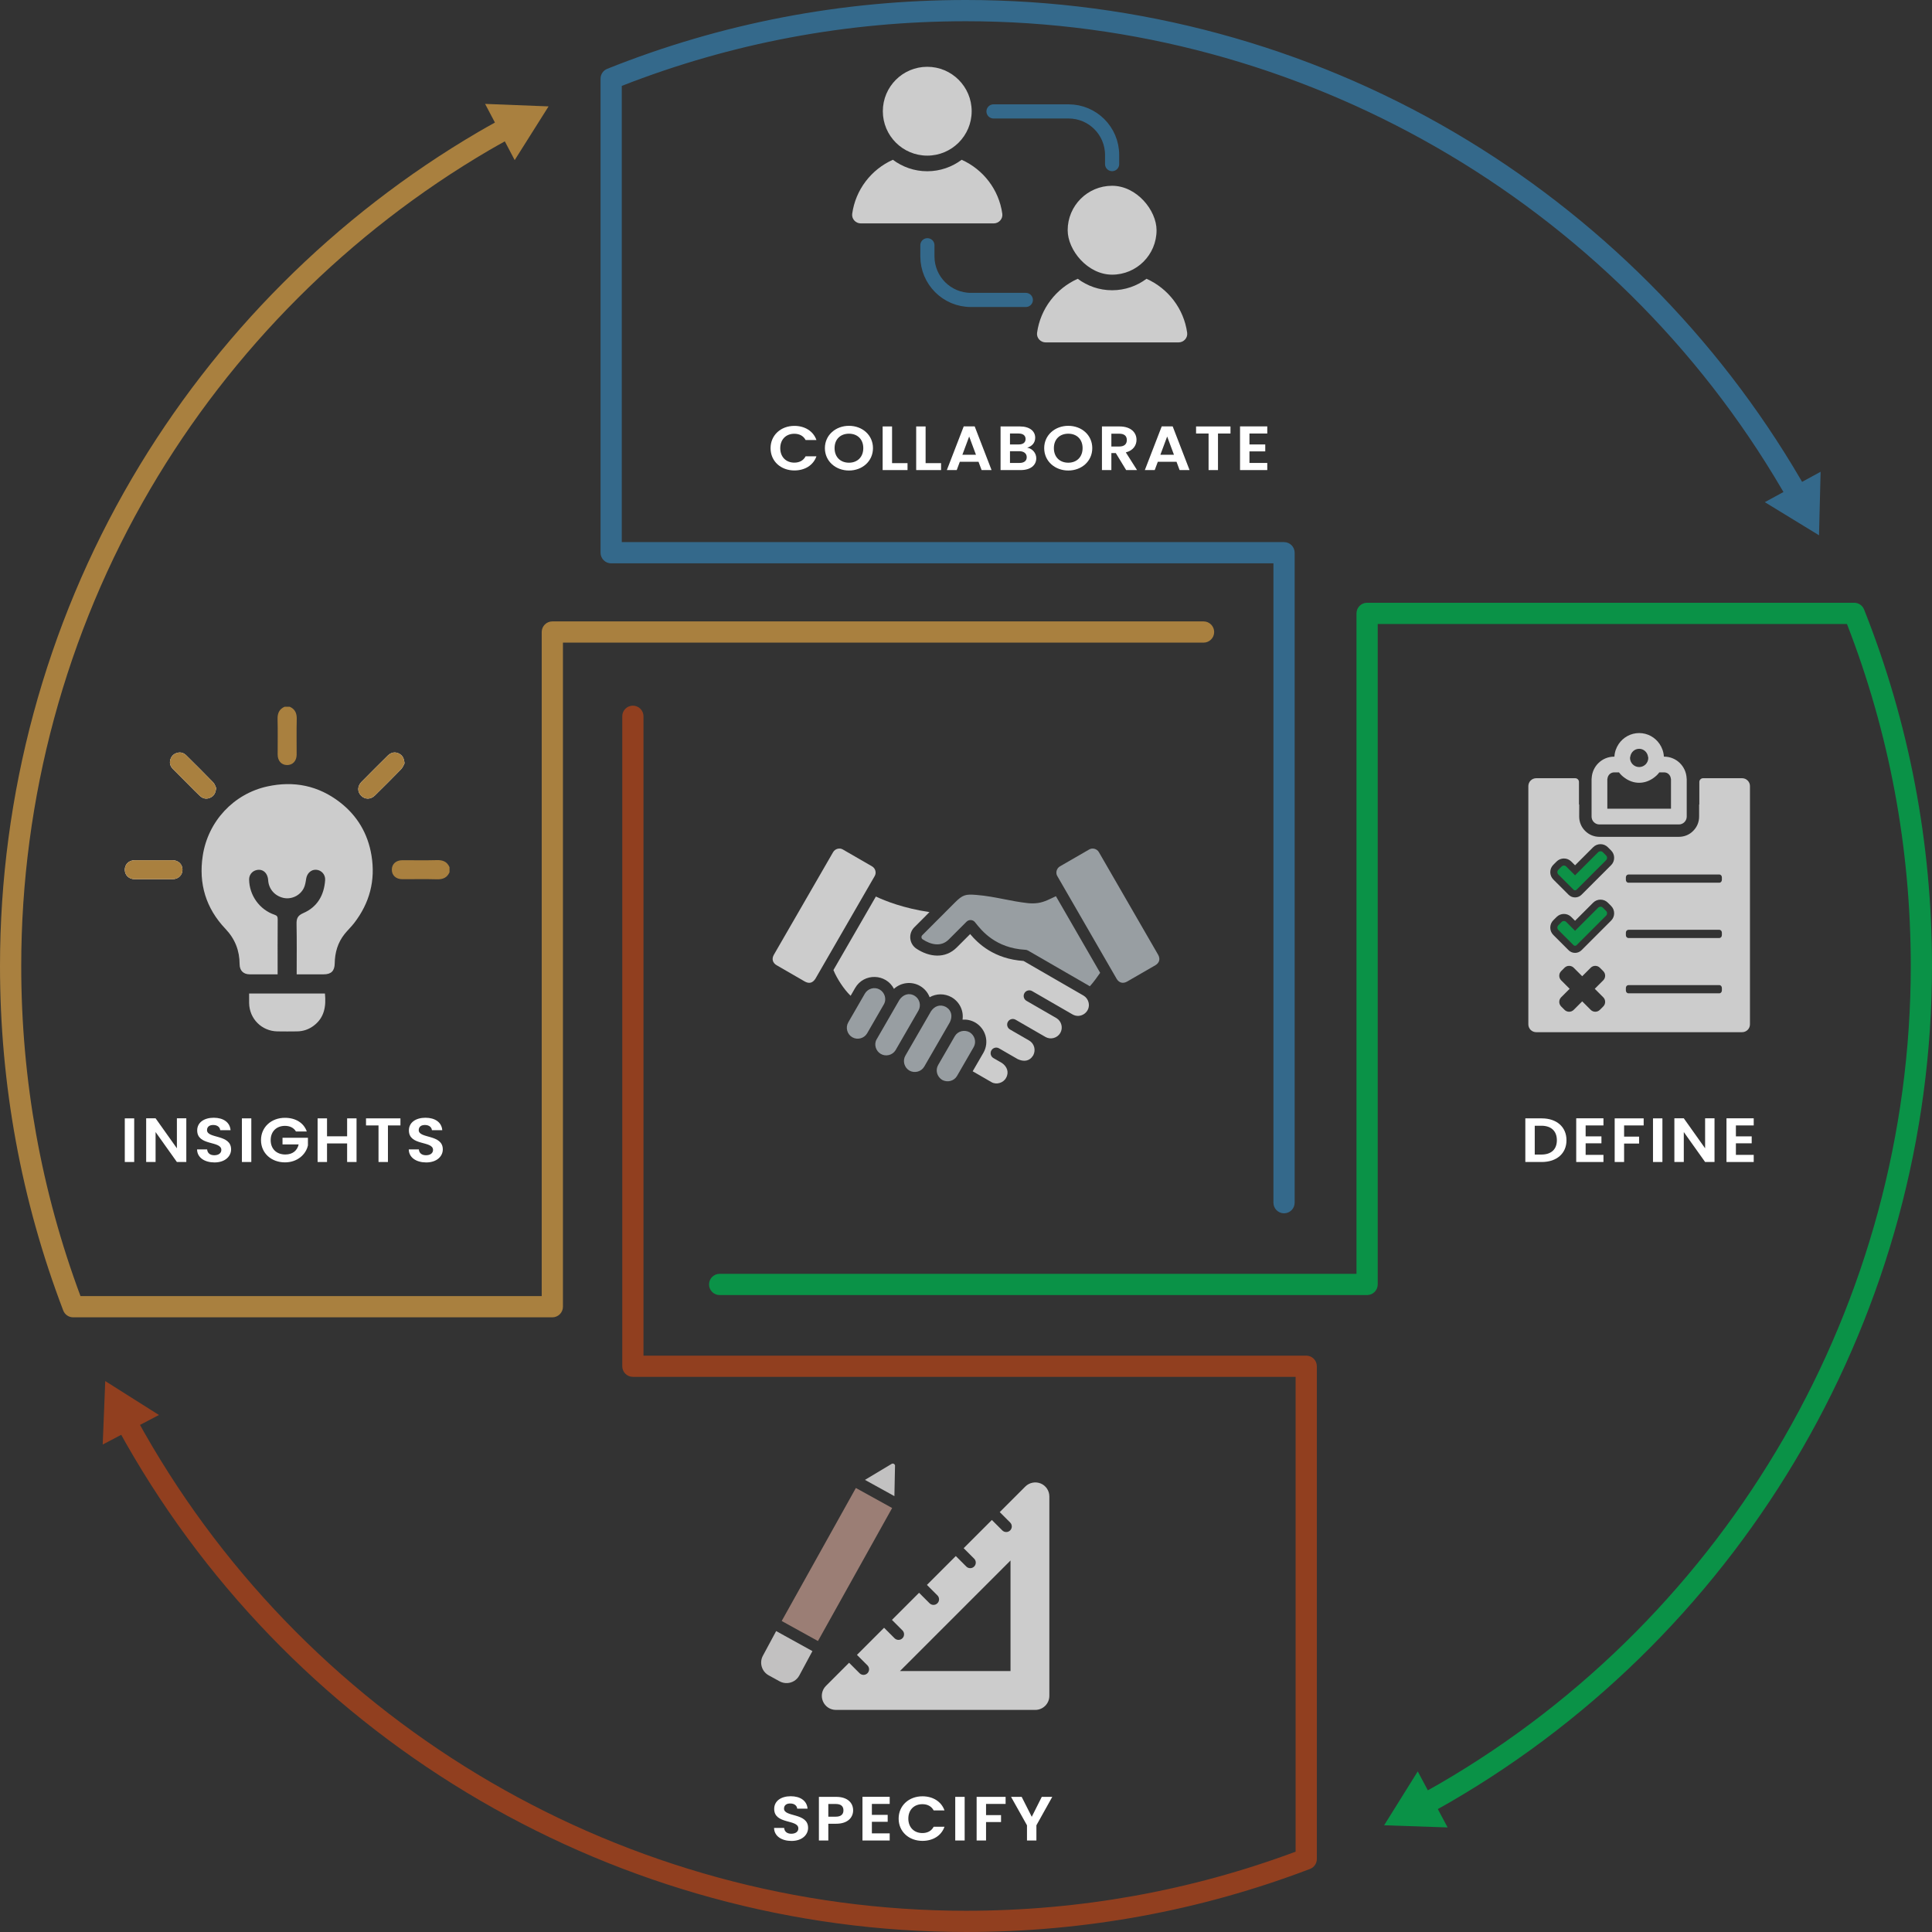 <?xml version="1.0" encoding="UTF-8"?><svg id="a" xmlns="http://www.w3.org/2000/svg" viewBox="0 0 647.984 647.984"><rect x="0" y="0" width="647.984" height="647.984" fill="#333333" stroke="none"/><defs><style>.b,.c,.d,.e,.f,.g,.h,.i,.j,.k,.l,.m,.n{stroke-width:0px;}.b,.o{fill:none;}.c{fill:#f1f0f0;}.c,.d,.p,.f{opacity:.75;}.c,.d,.f{isolation:isolate;}.d,.f,.n{fill:#fff;}.o{stroke:#34698b;stroke-linecap:round;stroke-linejoin:round;stroke-width:4.747px;}.e{fill:#989ea2;}.e,.f{fill-rule:evenodd;}.g{fill:#9b7e75;}.h{fill:#34698b;}.i{fill:#183048;}.j{fill:#0d9247;}.k{fill:#0a9247;}.l{fill:#a9803f;}.m{fill:#913f1f;}</style></defs><path class="m" d="M438.102,454.671h-222.279v-214.435c0-1.967-1.595-3.56-3.56-3.56s-3.56,1.594-3.56,3.56v217.995c0,1.967,1.595,3.56,3.56,3.56h222.279v159.255c-35.314,13.151-72.493,19.816-110.549,19.816-113.723,0-219.337-61.474-275.626-160.431-.474-.834-.934-1.679-1.401-2.518l6.342-3.331-18.008-11.378-.853,21.284,6.214-3.264c.506.909,1.002,1.824,1.516,2.727,57.552,101.178,165.538,164.031,281.815,164.031,39.75,0,78.569-7.115,115.378-21.147,1.381-.526,2.292-1.851,2.292-3.327v-165.278c0-1.967-1.595-3.56-3.56-3.56v0Z"/><path class="k" d="M625.199,204.411c-.538-1.356-1.85-2.246-3.308-2.246h-163.373c-1.966,0-3.56,1.594-3.56,3.56v221.511h-213.591c-1.966,0-3.56,1.594-3.56,3.56s1.595,3.56,3.56,3.56h217.151c1.966,0,3.56-1.594,3.56-3.56v-221.511h157.386c14.202,36.543,21.399,75.121,21.399,114.708,0,112.688-60.64,217.822-158.259,274.377-1.228.712-2.475,1.399-3.715,2.096l-3.383-6.351-11.274,18.073,21.289.73-3.284-6.166c1.315-.738,2.637-1.466,3.939-2.222,99.808-57.822,161.808-165.318,161.808-280.538,0-41.301-7.665-81.535-22.785-119.581l-0.0 0Z"/><path class="h" d="M604.413,161.616c-.162-.279-.321-.561-.484-.839-28.066-48.033-68.266-88.302-116.254-116.449C438.234,15.329,381.632,0,323.992,0c-41.579,0-82.064,7.766-120.333,23.084-1.351.541-2.237,1.85-2.237,3.305v158.994c0,1.967,1.595,3.56,3.56,3.56h222.119v214.435c0,1.967,1.595,3.56,3.56,3.56s3.56-1.594,3.56-3.56v-217.995c0-1.967-1.595-3.56-3.56-3.56h-222.119V28.81c36.762-14.393,75.59-21.689,115.449-21.689,112.207,0,217.119,60.254,273.79,157.249.126.217.25.435.376.652l-6.245,3.4,18.176,11.107.534-21.294-6.209,3.381 0.0 0Z"/><path class="l" d="M403.666,208.415h-218.417c-1.966,0-3.56,1.594-3.56,3.56v222.729H26.997c-13.189-35.367-19.876-72.604-19.876-110.713,0-56.304,14.955-111.598,43.246-159.904,27.463-46.893,66.764-86.203,113.648-113.679,1.75-1.025,3.527-2.008,5.298-3.001l3.312,6.293,11.363-18.018-21.285-.834,3.293,6.256c-1.866,1.044-3.736,2.081-5.58,3.161-47.935,28.091-88.114,68.281-116.194,116.224C15.291,209.887,0,266.425,0,323.993c0,39.805,7.137,78.678,21.209,115.542.526,1.379,1.85,2.29,3.326,2.29h160.714c1.966,0,3.56-1.594,3.56-3.56v-222.729h214.857c1.966,0,3.56-1.594,3.56-3.56s-1.595-3.56-3.56-3.56h-0Z"/><path class="n" d="M525.391,382.433c0,4.424-3.271,7.296-8.3,7.296h-5.503v-14.634h5.503c5.029,0,8.3,2.894,8.3,7.338ZM516.979,387.233c3.315,0,5.187-1.761,5.187-4.801s-1.871-4.864-5.187-4.864h-2.232v9.665h2.232Z"/><path class="n" d="M537.791,377.464h-5.976v3.669h5.3v2.327h-5.3v3.879h5.976v2.39h-9.134v-14.655h9.134v2.391Z"/><path class="n" d="M541.556,375.095h9.721v2.369h-6.562v3.753h5.028v2.327h-5.028v6.185h-3.158v-14.634Z"/><path class="n" d="M554.408,375.095h3.158v14.634h-3.158v-14.634Z"/><path class="n" d="M575.042,375.073v14.655h-3.157l-7.148-10.043v10.043h-3.158v-14.655h3.158l7.148,10.063v-10.063h3.157Z"/><path class="n" d="M588.188,377.464h-5.976v3.669h5.3v2.327h-5.3v3.879h5.976v2.39h-9.134v-14.655h9.134v2.391Z"/><path class="c" d="M300.189,491.505c-.04-.226-.176-.423-.376-.536-.198-.113-.437-.135-.652-.054l-9.058,5.428,9.875,5.453.21-10.29v-0Z"/><polygon class="g" points="299.218 505.781 287.055 499.061 262.177 543.675 274.34 550.396 299.218 505.781"/><path class="c" d="M257.796,561.891l3.642,1.999c.785.438,1.672.649,2.566.61,1.708-.073,3.225-1.009,4.06-2.514l4.418-8.213-12.161-6.72-4.425,8.219c-1.301,2.346-.45,5.315,1.899,6.618l-0-0Z"/><path class="d" d="M349.033,497.545c-1.736-.717-3.797-.309-5.137,1.022l-8.586,8.586,3.495,3.495c.73.729.73,1.911,0,2.641-.365.365-.841.547-1.32.547s-.956-.182-1.32-.547l-3.495-3.495-9.459,9.459,3.516,3.516c.73.729.73,1.911,0,2.641-.365.365-.841.547-1.32.547s-.956-.182-1.32-.547l-3.516-3.516-9.678,9.677,3.516,3.516c.73.729.73,1.911,0,2.641-.365.365-.841.547-1.32.547s-.956-.182-1.32-.547l-3.516-3.516-9.095,9.094,3.516,3.516c.73.729.73,1.911,0,2.641-.365.365-.841.547-1.32.547s-.956-.182-1.32-.547l-3.516-3.516-9.096,9.095,3.517,3.517c.73.729.73,1.911,0,2.641-.365.365-.841.547-1.32.547s-.956-.182-1.32-.547l-3.517-3.517-7.763,7.763c-1.351,1.351-1.753,3.367-1.022,5.138.733,1.77,2.443,2.914,4.357,2.914h66.884c2.599,0,4.714-2.117,4.714-4.718v-66.875c0-1.913-1.143-3.623-2.915-4.359l0-0ZM338.921,560.47h-37.087l37.087-37.086v37.086Z"/><path class="n" d="M265.458,617.439c-3.271,0-5.796-1.593-5.841-4.36h3.383c.09,1.174.925,1.949,2.391,1.949,1.488,0,2.368-.733,2.368-1.781,0-3.166-8.119-1.259-8.097-6.562,0-2.642,2.301-4.235,5.548-4.235,3.225,0,5.436,1.53,5.638,4.172h-3.473c-.067-.964-.902-1.719-2.255-1.74-1.241-.041-2.165.524-2.165,1.72,0,2.936,8.073,1.3,8.073,6.457,0,2.307-1.984,4.382-5.57,4.382Z"/><path class="n" d="M280.453,611.674h-2.639v5.619h-3.158v-14.634h5.797c3.788,0,5.683,1.991,5.683,4.528,0,2.223-1.624,4.486-5.683,4.486ZM280.317,609.305c1.781,0,2.571-.817,2.571-2.117,0-1.342-.79-2.139-2.571-2.139h-2.503v4.256h2.503Z"/><path class="n" d="M298.401,605.028h-5.976v3.669h5.3v2.327h-5.3v3.879h5.976v2.39h-9.134v-14.655h9.134v2.391Z"/><path class="n" d="M309.383,602.471c3.496,0,6.338,1.74,7.397,4.738h-3.631c-.744-1.405-2.098-2.097-3.789-2.097-2.751,0-4.713,1.865-4.713,4.843,0,2.956,1.962,4.843,4.713,4.843,1.691,0,3.045-.691,3.789-2.117h3.631c-1.06,3.019-3.901,4.738-7.397,4.738-4.532,0-7.983-3.082-7.983-7.464s3.451-7.484,7.983-7.484Z"/><path class="n" d="M320.385,602.659h3.158v14.634h-3.158v-14.634Z"/><path class="n" d="M327.556,602.659h9.721v2.369h-6.562v3.753h5.028v2.327h-5.028v6.185h-3.158v-14.634Z"/><path class="n" d="M339.101,602.659h3.563l3.383,6.688,3.36-6.688h3.519l-5.323,9.539v5.095h-3.157v-5.095l-5.345-9.539Z"/><path class="n" d="M41.853,375.095h3.158v14.634h-3.158v-14.634Z"/><path class="n" d="M62.487,375.073v14.655h-3.157l-7.148-10.043v10.043h-3.158v-14.655h3.158l7.148,10.063v-10.063h3.157Z"/><path class="n" d="M71.934,389.875c-3.271,0-5.796-1.593-5.841-4.36h3.383c.09,1.174.925,1.949,2.391,1.949,1.488,0,2.368-.733,2.368-1.781,0-3.166-8.119-1.259-8.097-6.562,0-2.642,2.301-4.235,5.548-4.235,3.225,0,5.436,1.53,5.638,4.172h-3.473c-.067-.964-.902-1.719-2.255-1.74-1.24-.041-2.165.524-2.165,1.72,0,2.936,8.073,1.3,8.073,6.457,0,2.307-1.984,4.382-5.57,4.382Z"/><path class="n" d="M81.132,375.095h3.158v14.634h-3.158v-14.634Z"/><path class="n" d="M102.895,379.497h-3.631c-.722-1.236-2.029-1.887-3.698-1.887-2.819,0-4.781,1.866-4.781,4.78,0,2.977,1.984,4.822,4.916,4.822,2.436,0,3.992-1.3,4.466-3.376h-5.413v-2.243h8.525v2.558c-.632,2.978-3.496,5.703-7.69,5.703-4.578,0-8.052-3.082-8.052-7.464s3.474-7.484,8.029-7.484c3.518,0,6.314,1.656,7.329,4.591Z"/><path class="n" d="M116.424,383.502h-6.743v6.227h-3.158v-14.634h3.158v6.017h6.743v-6.017h3.157v14.634h-3.157v-6.227Z"/><path class="n" d="M122.758,375.095h11.547v2.369h-4.194v12.265h-3.158v-12.265h-4.194v-2.369Z"/><path class="n" d="M142.94,389.875c-3.271,0-5.796-1.593-5.841-4.36h3.383c.09,1.174.925,1.949,2.391,1.949,1.488,0,2.368-.733,2.368-1.781,0-3.166-8.119-1.259-8.097-6.562,0-2.642,2.301-4.235,5.548-4.235,3.225,0,5.436,1.53,5.638,4.172h-3.473c-.067-.964-.902-1.719-2.255-1.74-1.24-.041-2.165.524-2.165,1.72,0,2.936,8.073,1.3,8.073,6.457,0,2.307-1.984,4.382-5.57,4.382Z"/><path class="n" d="M51.643,288.513c-2.158,0-4.316-.012-6.474.003-1.952.014-3.332,1.373-3.313,3.228.019,1.799,1.394,3.13,3.297,3.136,4.245.014,8.49.013,12.735 0,1.952-.006,3.332-1.373,3.313-3.227-.019-1.799-1.394-3.123-3.297-3.137-2.087-.016-4.174-.004-6.261-.004l0-0Z"/><path class="n" d="M72.49,264.261c-.222-.435-.44-1.279-.968-1.824-2.978-3.077-6.019-6.093-9.064-9.104-.764-.755-1.728-1.114-2.82-.877-1.233.268-2.081.993-2.478,2.216-.419,1.292-.016,2.379.883,3.295,1.884,1.92,3.798,3.81,5.701,5.711,1.102,1.1,2.176,2.231,3.323,3.283,1.028.944,2.245,1.165,3.535.541,1.192-.577,1.756-1.584,1.888-3.241v-0Z"/><path class="n" d="M135.669,256.043c-.123-1.727-.699-2.759-1.94-3.344-1.281-.603-2.56-.37-3.689.746-2.945,2.911-5.875,5.837-8.783,8.786-1.422,1.442-1.446,3.314-.139,4.636,1.309,1.324,3.2,1.326,4.635-.085,2.952-2.904,5.892-5.821,8.773-8.795.58-.598.875-1.472,1.143-1.943h0Z"/><path class="l" d="M97.16,237.035c1.815.805,2.417,2.206,2.367,4.161-.102,3.959-.027,7.922-.032,11.884-.003,2.136-1.304,3.541-3.238,3.517-1.874-.023-3.13-1.424-3.132-3.517-.005-3.961.07-7.925-.032-11.884-.05-1.955.551-3.356,2.367-4.161h1.702Z"/><path class="l" d="M150.769,292.549c-.805,1.815-2.206,2.418-4.162,2.366-3.889-.103-7.782-.026-11.673-.032-2.136-.003-3.541-1.304-3.517-3.238.023-1.874,1.424-3.129,3.517-3.132,3.891-.005,7.785.071,11.673-.032,1.955-.052,3.357.551,4.162,2.366v1.702Z"/><path class="l" d="M51.643,288.513c2.087 0,4.174-.012,6.261.004,1.903.014,3.279,1.338,3.297,3.137.02,1.855-1.361,3.221-3.313,3.227-4.245.013-8.49.013-12.735-0-1.903-.006-3.279-1.337-3.297-3.136-.02-1.855,1.361-3.214,3.313-3.228,2.158-.015,4.316-.003,6.474-.003l-0.0 0Z"/><path class="l" d="M72.49,264.261c-.132,1.657-.696,2.664-1.888,3.241-1.29.624-2.506.402-3.535-.541-1.147-1.052-2.221-2.183-3.323-3.283-1.904-1.9-3.817-3.791-5.701-5.711-.899-.916-1.302-2.003-.883-3.295.397-1.223,1.246-1.948,2.478-2.216,1.092-.237,2.056.122,2.82.877,3.046,3.011,6.087,6.027,9.064,9.104.527.545.746,1.39.968,1.824v0Z"/><path class="l" d="M135.669,256.043c-.269.471-.564,1.345-1.143,1.943-2.881,2.974-5.821,5.891-8.773,8.795-1.435,1.412-3.326,1.41-4.635.085-1.307-1.322-1.283-3.193.139-4.636,2.907-2.949,5.838-5.875,8.783-8.786,1.129-1.116,2.408-1.349,3.689-.746,1.241.584,1.817,1.616,1.94,3.344h-0Z"/><path class="n" d="M266.429,142.84c3.496,0,6.338,1.74,7.397,4.738h-3.631c-.744-1.405-2.098-2.097-3.789-2.097-2.751,0-4.713,1.865-4.713,4.843,0,2.956,1.962,4.843,4.713,4.843,1.691,0,3.045-.691,3.789-2.117h3.631c-1.06,3.019-3.901,4.738-7.397,4.738-4.532,0-7.983-3.082-7.983-7.464s3.451-7.484,7.983-7.484Z"/><path class="n" d="M284.739,157.809c-4.443,0-8.074-3.103-8.074-7.506,0-4.381,3.631-7.484,8.074-7.484,4.487,0,8.051,3.104,8.051,7.484,0,4.403-3.586,7.506-8.051,7.506ZM284.739,155.188c2.842,0,4.804-1.908,4.804-4.886,0-2.977-1.962-4.843-4.804-4.843-2.864,0-4.826,1.866-4.826,4.843,0,2.978,1.962,4.886,4.826,4.886Z"/><path class="n" d="M299.192,143.028v12.307h5.187v2.327h-8.345v-14.634h3.158Z"/><path class="n" d="M310.443,143.028v12.307h5.187v2.327h-8.345v-14.634h3.158Z"/><path class="n" d="M328.191,154.874h-6.27l-1.038,2.788h-3.315l5.661-14.655h3.676l5.661,14.655h-3.338l-1.037-2.788ZM325.056,146.403l-2.278,6.122h4.556l-2.277-6.122Z"/><path class="n" d="M342.373,157.662h-6.789v-14.634h6.495c3.293,0,5.12,1.593,5.12,3.773,0,1.782-1.15,2.894-2.684,3.354,1.781.294,3.044,1.824,3.044,3.543,0,2.327-1.917,3.963-5.187,3.963ZM341.629,145.397h-2.887v3.669h2.887c1.488,0,2.345-.629,2.345-1.824,0-1.174-.856-1.845-2.345-1.845ZM341.855,151.33h-3.112v3.942h3.18c1.533,0,2.436-.692,2.436-1.93,0-1.258-.97-2.013-2.503-2.013Z"/><path class="n" d="M358.293,157.809c-4.443,0-8.074-3.103-8.074-7.506,0-4.381,3.631-7.484,8.074-7.484,4.488,0,8.051,3.104,8.051,7.484,0,4.403-3.586,7.506-8.051,7.506ZM358.293,155.188c2.842,0,4.804-1.908,4.804-4.886,0-2.977-1.962-4.843-4.804-4.843-2.864,0-4.826,1.866-4.826,4.843,0,2.978,1.962,4.886,4.826,4.886Z"/><path class="n" d="M375.497,143.028c3.789,0,5.684,2.033,5.684,4.486,0,1.782-1.061,3.585-3.586,4.214l3.766,5.934h-3.653l-3.473-5.703h-1.488v5.703h-3.158v-14.634h5.909ZM375.385,145.46h-2.639v4.298h2.639c1.759,0,2.548-.859,2.548-2.18,0-1.301-.789-2.118-2.548-2.118Z"/><path class="n" d="M394.597,154.874h-6.27l-1.038,2.788h-3.315l5.661-14.655h3.676l5.661,14.655h-3.338l-1.037-2.788ZM391.462,146.403l-2.278,6.122h4.556l-2.277-6.122Z"/><path class="n" d="M401.155,143.028h11.547v2.369h-4.194v12.265h-3.158v-12.265h-4.194v-2.369Z"/><path class="n" d="M425.036,145.397h-5.976v3.669h5.3v2.327h-5.3v3.879h5.976v2.39h-9.134v-14.655h9.134v2.391Z"/><g class="p"><path class="n" d="M310.996,22.402h0c8.228,0,14.898,6.67,14.898,14.898v0c0,8.228-6.67,14.898-14.898,14.898h0c-8.228,0-14.898-6.67-14.898-14.898v-0c0-8.228,6.67-14.898,14.898-14.898Z"/><path class="n" d="M322.533,53.588c-3.222,2.406-7.206,3.848-11.536,3.848s-8.314-1.442-11.536-3.848c-7.222,3.229-12.514,10.002-13.636,18.114-.237,1.714,1.161,3.228,2.892,3.228h44.562c1.731,0,3.129-1.514,2.892-3.228-1.122-8.112-6.414-14.884-13.636-18.114v-0Z"/></g><g class="p"><rect class="n" x="358.093" y="62.309" width="29.811" height="29.811" rx="14.905" ry="14.905"/><path class="n" d="M384.535,93.501c-3.222,2.406-7.206,3.848-11.536,3.848s-8.314-1.442-11.536-3.848c-7.222,3.229-12.514,10.002-13.636,18.114-.237,1.714,1.161,3.228,2.892,3.228h44.562c1.731,0,3.129-1.514,2.892-3.228-1.122-8.112-6.414-14.884-13.636-18.114v-0Z"/></g><path class="o" d="M333.219,37.367h25.175c8.066,0,14.604,6.538,14.604,14.604v3.068"/><path class="o" d="M344.054,100.598h-18.405c-8.066,0-14.604-6.538-14.604-14.604v-3.74"/><path class="f" d="M293.362,293.839c.66-1.111.258-2.611-.88-3.268l-9.858-5.694c-1.042-.592-2.542-.216-3.199.922l-19.898,34.466c-.744,1.343-.409,2.653.923,3.454l9.554,5.516c1.46.775,2.552.409,3.454-.923l19.904-34.474h-0Z"/><path class="f" d="M346.517,353.99c-1.245,2.019-3.182,2.151-5.153,1.252-2.096-1.214-4.194-2.422-6.292-3.633-.902-.519-2.053-.207-2.571.695s-.207,2.053.695,2.571l2.827,1.632c1.735,1.179,2.498,3.121,1.396,5.03-.915,1.678-3.216,2.371-4.876,1.413l-6.31-3.644c1.201-2.068,2.415-4.13,3.595-6.207,2.04-3.543.822-8.1-2.783-10.178-1.374-.758-2.817-1.045-4.215-.936.437-3.042-1.025-5.994-3.698-7.532-2.332-1.29-5.089-1.26-7.333.014-.588-1.539-1.686-2.896-3.22-3.781-2.815-1.625-6.369-1.219-8.75.973-2.662-5.158-10.071-5.394-13.02-.295l-1.513,2.619c-2.301-2.217-4.634-5.852-5.77-8.628l14.238-24.662c3.187,1.508,9.307,3.922,17.975,5.223l-5.085,5.092c-2.093,2.096-1.735,5.564.742,7.195,4.291,2.827,9.617,3.451,13.497-.43l4.486-4.486c2.711,3.207,8.007,8.324,17.912,9.012l20.089,11.599c.868.502,1.453,1.315,1.697,2.223.859,3.204-2.607,5.7-5.35,4.114l-13.56-7.828c-.902-.522-2.057-.214-2.578.687-.522.902-.214,2.057.687,2.578l10.096,5.829c1.663,1.038,2.229,3.244,1.249,4.941-.983,1.703-3.189,2.326-4.917,1.39l-10.08-5.822c-.902-.522-2.057-.214-2.578.687-.522.901-.214,2.057.687,2.578l6.445,3.722c1.699.981,2.323,3.176,1.338,4.996h0l.003-.004v-0Z"/><path class="e" d="M354.622,293.839l19.904,34.474c.802,1.332,2.11,1.668,3.454.923l9.554-5.516c1.332-.802,1.668-2.11.923-3.454l-19.9-34.466c-.657-1.138-2.157-1.539-3.268-.88l-9.788,5.652c-1.156.667-1.532,2.198-.88,3.268h0v-0Z"/><path class="e" d="M315.977,362.186c1.8.974,3.949.396,4.957-1.235l5.676-9.831c.911-1.689.333-3.837-1.405-4.91-1.751-.926-3.94-.417-4.964,1.315l-5.604,9.705c-.952,1.689-.413,3.856,1.339,4.955h0l.001.001v0Z"/><path class="e" d="M317.291,337.741c-2.019-1.067-3.915-.259-5.043,1.445-2.863,4.958-5.726,9.919-8.592,14.883-1,1.731-.383,3.998,1.384,5.02,1.766.96,3.973.337,4.955-1.366,2.86-4.954,5.719-9.906,8.58-14.86.905-1.862.713-3.888-1.284-5.122h0Z"/><path class="e" d="M284.506,342.895c-1.001,1.733-.389,3.995,1.342,4.995,1.723.994,3.964.409,4.976-1.303l5.623-9.741c1.036-1.835.219-4.029-1.424-4.965-1.727-.985-3.956-.336-4.951,1.37l-5.568,9.644h.001l-0-0Z"/><path class="e" d="M294.016,348.596c-.977,1.692-.288,3.912,1.404,4.889,1.692.977,3.899.426,4.933-1.232l7.703-13.336c.978-1.737.376-3.971-1.353-4.969-1.921-1.109-3.896-.323-5.062,1.439l-7.624,13.211h0v-.001l-0-0Z"/><path class="e" d="M348.074,302.867c-1.174.165-2.342.154-3.461.028-2.773-.312-5.281-.804-7.807-1.3-2.98-.585-5.986-1.176-9.351-1.445-3.624-.29-4.552-.079-7.222,2.594l-10.906,10.92c-.405.405-.352,1.067.135,1.389,2.756,1.816,6.186,2.612,8.754.044l5.967-5.967c.788-.787,2.108-.716,2.808.155l.282.351c1.989,2.501,6.65,8.364,16.64,8.922.3.01.603.092.882.254l20.473,11.821c.087.051.175.103.259.156,1.211-1.324,2.54-3.165,3.461-4.51l-14.837-25.699c-2.03.947-3.854,1.976-6.08,2.289v-.001l0.0 0Z"/><path class="b" d="M576.654,311.852h-30.487c-.474,0-.858.431-.858.964v.825c0,.532.384.964.858.964h30.487c.474,0,.858-.431.858-.964v-.825c0-.532-.384-.964-.858-.964Z"/><path class="b" d="M576.654,330.401h-30.487c-.474,0-.858.431-.858.964v.825c0,.532.384.964.858.964h30.487c.474,0,.858-.431.858-.964v-.825c0-.532-.384-.964-.858-.964Z"/><path class="b" d="M576.654,293.303h-30.487c-.474,0-.858.431-.858.964v.825c0,.532.384.964.858.964h30.487c.474,0,.858-.431.858-.964v-.825c0-.532-.384-.964-.858-.964Z"/><path class="b" d="M549.768,257.267c1.696-.007,3.058-1.371,3.058-3.06,0-.153-.065-.288-.087-.433-.218-1.476-1.435-2.627-2.971-2.627-1.54,0-2.755,1.156-2.98,2.627-.019.145-.087.281-.087.433.007,1.681,1.374,3.052,3.066,3.06Z"/><path class="b" d="M560.44,261.35c0-.119-.048-.225-.07-.339-.164-1.103-1.069-1.96-2.227-1.96h-1.616c-.562.779-1.284,1.413-2.068,1.96-1.345.931-2.934,1.526-4.691,1.529-1.76,0-3.352-.597-4.697-1.529-.783-.547-1.509-1.18-2.068-1.96h-1.614c-1.161,0-2.06.856-2.23,1.96-.017.114-.068.22-.068.339v9.888h21.349v-9.888h0Z"/><path class="d" d="M586.158,261.79c-.496-.506-1.161-.779-1.862-.779h-13.079c-.7,0-1.268.568-1.268,1.268v7.541h-.072v4.054c0,1.843-.721,3.56-2.031,4.838-1.208,1.237-2.923,1.957-4.761,1.957h-26.635c-1.833,0-3.546-.714-4.824-2.01-1.259-1.244-1.973-2.957-1.973-4.785l.015-4.054h-.089c-.001-1.937-.002-5.61-.001-7.545 0-.7-.567-1.264-1.268-1.264h-13.071c-.697,0-1.379.281-1.868.779-.496.484-.774,1.166-.774,1.862v79.897c0,.709.274,1.367.774,1.874.496.491,1.161.767,1.868.767h69.056c.701,0,1.366-.276,1.862-.767.506-.508.772-1.17.772-1.874v-79.897c0-.706-.266-1.362-.772-1.862v0ZM537.722,334.482c.411.411.638.958.638,1.54,0,.582-.227,1.129-.638,1.54l-1.133,1.133c-.411.411-.958.638-1.54.638-.581,0-1.128-.226-1.54-.638l-2.845-2.845-2.845,2.845c-.411.411-.958.638-1.54.638s-1.129-.227-1.54-.638l-1.134-1.134c-.849-.849-.849-2.23 0-3.079l2.845-2.845-2.845-2.845c-.849-.849-.849-2.23 0-3.08l1.133-1.133c.411-.411.958-.638,1.54-.638s1.129.227,1.54.638l2.845,2.845,2.845-2.845c.411-.411.958-.638,1.54-.638.582,0,1.129.227,1.54.638l1.133,1.133c.411.411.638.958.638,1.54s-.227,1.129-.638,1.54l-2.844,2.845,2.844,2.845v-0ZM540.356,308.776l-9.917,9.916c-.581.581-1.353.901-2.174.901-.821,0-1.593-.32-2.173-.9l-5.118-5.118c-1.358-1.358-1.358-3.569,0-4.928l1.095-1.095c.658-.658,1.533-1.021,2.464-1.021s1.806.362,2.464,1.02l1.269,1.269,6.067-6.067c.658-.658,1.533-1.021,2.464-1.021h0c.931,0,1.806.362,2.464,1.02l1.095,1.095c.659.658,1.021,1.533,1.021,2.464s-.362,1.806-1.02,2.464h-0ZM540.356,290.174l-9.917,9.916c-.581.581-1.353.901-2.174.901-.821,0-1.593-.32-2.173-.9l-5.118-5.118c-1.358-1.358-1.358-3.569,0-4.927l1.095-1.095c.658-.658,1.533-1.021,2.464-1.021s1.806.362,2.464,1.02l1.269,1.269,6.067-6.068c.658-.658,1.533-1.021,2.464-1.021h0c.931,0,1.806.362,2.464,1.02l1.095,1.095c.659.658,1.021,1.533,1.021,2.464s-.362,1.806-1.02,2.464h-0ZM577.512,332.189c0,.532-.384.964-.858.964h-30.487c-.474,0-.858-.431-.858-.964v-.825c0-.532.384-.964.858-.964h30.487c.474,0,.858.431.858.964v.825ZM577.512,313.641c0,.532-.384.964-.858.964h-30.487c-.474,0-.858-.431-.858-.964v-.825c0-.532.384-.964.858-.964h30.487c.474,0,.858.431.858.964v.825ZM577.512,295.092c0,.532-.384.964-.858.964h-30.487c-.474,0-.858-.431-.858-.964v-.825c0-.532.384-.964.858-.964h30.487c.474,0,.858.431.858.964v.825Z"/><path class="d" d="M536.45,276.516h26.634c.704,0,1.366-.271,1.862-.779.503-.491.776-1.156.776-1.862v-12.525c0-.116-.032-.225-.034-.339-.189-4.027-3.473-7.237-7.547-7.237h-.08c-.087-1.577-.615-3.026-1.448-4.257-1.49-2.196-3.982-3.645-6.846-3.652-2.866.008-5.362,1.457-6.854,3.652-.832,1.231-1.36,2.68-1.444,4.257h-.081c-4.073,0-7.36,3.21-7.549,7.237-.002.114-.033.223-.033.339v12.525c0,.707.273,1.372.776,1.87.493.501,1.161.772,1.868.772v-0ZM546.788,253.774c.225-1.471,1.439-2.627,2.98-2.627,1.536,0,2.753,1.151,2.971,2.627.022.145.087.281.087.433,0,1.688-1.362,3.052-3.058,3.06-1.693-.007-3.059-1.379-3.066-3.06,0-.153.068-.288.087-.433ZM539.091,261.35c0-.119.051-.225.068-.339.169-1.103,1.068-1.96,2.23-1.96h1.614c.559.779,1.284,1.413,2.068,1.96,1.345.931,2.937,1.529,4.697,1.529,1.756-.003,3.345-.597,4.691-1.529.784-.547,1.507-1.18,2.068-1.96h1.616c1.158,0,2.064.856,2.227,1.96.022.114.07.22.07.339v9.888h-21.349v-9.888h-0Z"/><path class="n" d="M522.408,292.927c.054.134.136.259.244.367l5.118,5.118-5.118-5.118c-.109-.109-.19-.234-.244-.367h0Z"/><path class="n" d="M522.652,311.896c-.109-.109-.19-.234-.244-.367.054.134.136.259.244.367l5.118,5.118c.137.137.316.205.495.205-.179,0-.358-.069-.495-.205l-5.118-5.118h0Z"/><path class="j" d="M538.677,286.924l-1.095-1.095c-.108-.109-.234-.19-.367-.244s-.276-.081-.418-.081c-.028,0-.054.014-.081.016-.256.019-.508.114-.704.31l-7.746,7.746-2.947-2.947c-.108-.109-.234-.19-.367-.244-.134-.054-.276-.081-.418-.081-.285,0-.568.108-.785.325l-1.095,1.095c-.217.217-.325.501-.325.785,0,.142.027.284.081.418s.136.259.244.367l5.118,5.118c.137.137.316.205.495.205.18,0,.359-.069.495-.205l9.917-9.917c.109-.109.19-.234.244-.368.108-.268.108-.569,0-.836-.054-.134-.136-.259-.244-.368l-0.0 0Z"/><path class="i" d="M528.265,293.575l-2.947-2.947c-.109-.109-.234-.19-.368-.244.134.054.259.136.367.244l2.947,2.947Z"/><path class="i" d="M536.011,285.829c.196-.196.448-.291.704-.31-.256.019-.509.114-.704.31Z"/><path class="i" d="M528.76,298.412l9.917-9.917c.108-.109.19-.234.244-.368-.054.134-.136.259-.244.368l-9.917,9.917Z"/><path class="i" d="M538.677,286.924l-1.095-1.095c-.109-.109-.234-.19-.368-.244.134.054.259.136.367.244l1.095,1.095Z"/><path class="j" d="M538.677,305.526l-1.095-1.095c-.217-.217-.501-.325-.785-.325-.028,0-.054.014-.081.016-.256.019-.508.114-.704.31l-7.746,7.746-2.947-2.947c-.108-.109-.234-.19-.367-.244-.134-.054-.276-.081-.418-.081-.284,0-.569.109-.785.325l-1.095,1.095c-.325.325-.407.802-.244,1.204.054.134.136.259.244.367l5.118,5.118c.137.137.316.205.495.205.18,0,.359-.068.495-.205l9.917-9.917c.109-.109.19-.234.244-.368.108-.268.108-.569,0-.836-.054-.134-.136-.259-.244-.368l-0.0 0Z"/><path class="i" d="M523.747,309.23c.217-.217.501-.325.785-.325-.285,0-.568.108-.785.325Z"/><path class="i" d="M528.76,317.014l9.917-9.917c.108-.109.19-.234.244-.368-.054.134-.136.259-.244.368l-9.917,9.917Z"/><path class="i" d="M536.011,304.431c.196-.196.448-.291.704-.31-.256.019-.509.114-.704.31Z"/><path class="i" d="M538.677,305.526l-1.095-1.095c-.217-.217-.501-.326-.786-.325.284,0,.569.109.785.325l1.095,1.095Z"/><path class="i" d="M528.265,312.177l-2.947-2.947c-.109-.109-.234-.19-.368-.244.134.054.259.136.367.244l2.947,2.947Z"/><path class="d" d="M99.504,326.79c0-5.683.072-11.21-.04-16.735-.038-1.88.229-2.928,2.263-3.808,4.689-2.027,6.98-5.987,7.324-11.064.123-1.823-1.191-3.338-2.993-3.468-1.693-.123-3.092,1.182-3.371,3.008-.163,1.068-.329,2.195-.798,3.145-1.266,2.559-4.211,3.887-6.861,3.273-2.909-.674-4.902-2.99-5.088-5.913-.163-2.566-1.939-4.004-4.134-3.346-1.374.412-2.273,1.657-2.253,3.119.071,5.3,3.504,10.098,8.514,11.795.801.271,1.078.61,1.071,1.481-.046,5.777-.024,11.555-.024,17.333v1.181c-1.368,0-2.666 0-3.964,0-1.808-0-3.616.009-5.424-.003-2.094-.014-3.359-1.276-3.364-3.387-.01-4.597-1.543-8.502-4.76-11.884-6.547-6.883-9.037-15.138-7.603-24.518,1.764-11.543,10.37-20.756,21.645-23.229,8.922-1.956,17.134-.287,24.365,5.311,5.827,4.51,9.378,10.512,10.582,17.823,1.381,8.389-.616,15.94-5.787,22.655-.992,1.288-2.193,2.414-3.212,3.683-2.308,2.874-3.273,6.226-3.331,9.869-.041,2.544-1.177,3.677-3.718,3.679-2.971.002-5.942.001-9.04.001l-0-0Z"/><path class="d" d="M83.551,333.227h25.434c.408,4.206-.121,8.032-3.75,10.778-1.66,1.257-3.544,1.893-5.619,1.919-2.194.027-4.39.039-6.584 0-5.261-.093-9.371-4.21-9.478-9.468-.021-1.054-.003-2.108-.003-3.229h-0Z"/></svg>